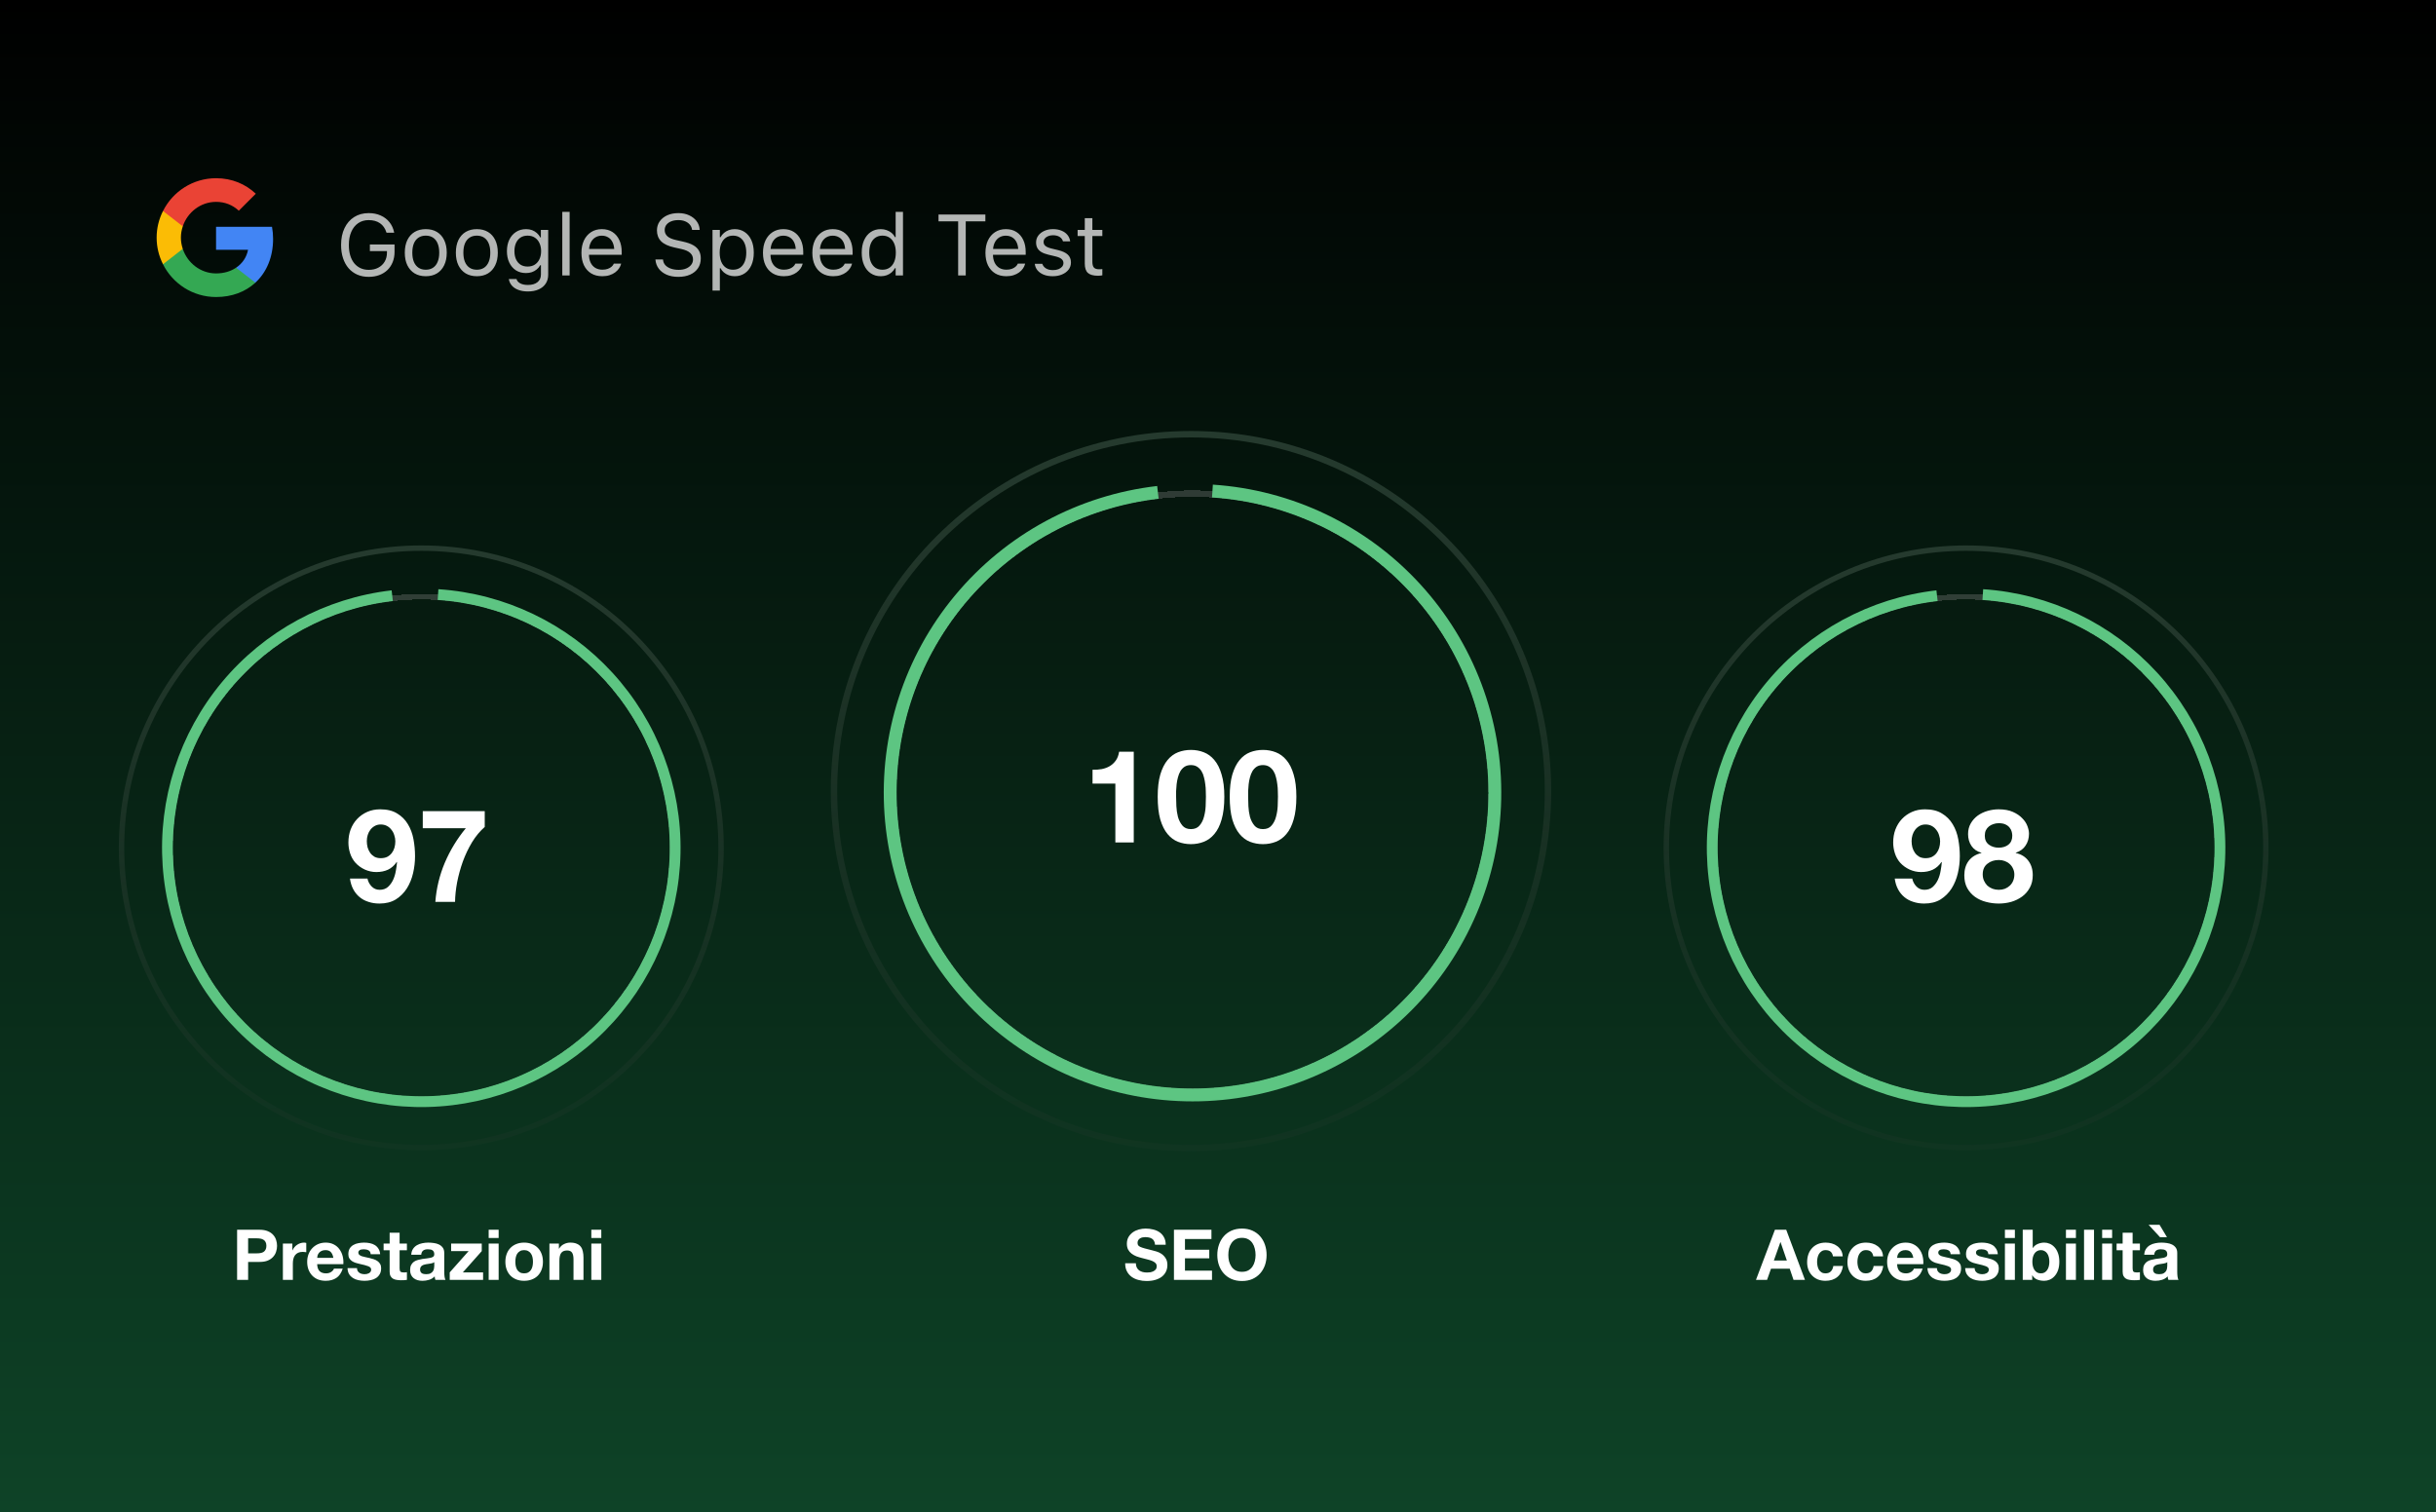 <svg width="451" height="280" viewBox="0 0 451 280" fill="none" xmlns="http://www.w3.org/2000/svg">
<rect width="451" height="280" fill="url(#paint0_linear_1878_6830)"/>
<path opacity="0.7" d="M68.258 51.266C67.477 51.266 66.771 51.128 66.141 50.852C65.516 50.575 64.979 50.18 64.531 49.664C64.088 49.148 63.747 48.529 63.508 47.805C63.268 47.081 63.148 46.268 63.148 45.367V45.352C63.148 44.164 63.359 43.13 63.781 42.25C64.203 41.365 64.797 40.68 65.562 40.195C66.333 39.706 67.232 39.461 68.258 39.461C69.091 39.461 69.833 39.609 70.484 39.906C71.141 40.198 71.68 40.609 72.102 41.141C72.529 41.672 72.815 42.294 72.961 43.008L72.977 43.086H71.555L71.531 43.008C71.302 42.279 70.909 41.721 70.352 41.336C69.794 40.95 69.096 40.758 68.258 40.758C67.513 40.758 66.865 40.948 66.312 41.328C65.766 41.703 65.341 42.234 65.039 42.922C64.737 43.609 64.586 44.419 64.586 45.352V45.367C64.586 46.075 64.669 46.714 64.836 47.281C65.008 47.849 65.253 48.333 65.57 48.734C65.893 49.13 66.281 49.435 66.734 49.648C67.188 49.862 67.698 49.969 68.266 49.969C68.938 49.969 69.526 49.836 70.031 49.57C70.542 49.3 70.938 48.925 71.219 48.445C71.5 47.966 71.641 47.409 71.641 46.773V46.5H68.477V45.266H73.047V46.641C73.047 47.333 72.932 47.964 72.703 48.531C72.479 49.099 72.156 49.589 71.734 50C71.312 50.406 70.807 50.719 70.219 50.938C69.63 51.156 68.977 51.266 68.258 51.266ZM78.828 51.148C78.031 51.148 77.341 50.974 76.758 50.625C76.18 50.271 75.732 49.768 75.414 49.117C75.102 48.466 74.945 47.693 74.945 46.797V46.781C74.945 45.88 75.102 45.104 75.414 44.453C75.732 43.802 76.18 43.302 76.758 42.953C77.341 42.604 78.031 42.43 78.828 42.43C79.63 42.43 80.32 42.604 80.898 42.953C81.477 43.302 81.922 43.802 82.234 44.453C82.552 45.104 82.711 45.88 82.711 46.781V46.797C82.711 47.693 82.552 48.466 82.234 49.117C81.922 49.768 81.477 50.271 80.898 50.625C80.32 50.974 79.63 51.148 78.828 51.148ZM78.828 49.945C79.359 49.945 79.81 49.82 80.18 49.57C80.549 49.32 80.831 48.961 81.023 48.492C81.221 48.023 81.32 47.458 81.32 46.797V46.781C81.32 46.115 81.221 45.547 81.023 45.078C80.831 44.609 80.549 44.253 80.18 44.008C79.81 43.758 79.359 43.633 78.828 43.633C78.297 43.633 77.846 43.758 77.477 44.008C77.107 44.253 76.823 44.609 76.625 45.078C76.432 45.547 76.336 46.115 76.336 46.781V46.797C76.336 47.458 76.432 48.023 76.625 48.492C76.823 48.961 77.107 49.32 77.477 49.57C77.846 49.82 78.297 49.945 78.828 49.945ZM88.281 51.148C87.484 51.148 86.794 50.974 86.211 50.625C85.633 50.271 85.185 49.768 84.867 49.117C84.555 48.466 84.398 47.693 84.398 46.797V46.781C84.398 45.88 84.555 45.104 84.867 44.453C85.185 43.802 85.633 43.302 86.211 42.953C86.794 42.604 87.484 42.43 88.281 42.43C89.083 42.43 89.773 42.604 90.352 42.953C90.93 43.302 91.375 43.802 91.688 44.453C92.005 45.104 92.164 45.88 92.164 46.781V46.797C92.164 47.693 92.005 48.466 91.688 49.117C91.375 49.768 90.93 50.271 90.352 50.625C89.773 50.974 89.083 51.148 88.281 51.148ZM88.281 49.945C88.812 49.945 89.263 49.82 89.633 49.57C90.003 49.32 90.284 48.961 90.477 48.492C90.674 48.023 90.773 47.458 90.773 46.797V46.781C90.773 46.115 90.674 45.547 90.477 45.078C90.284 44.609 90.003 44.253 89.633 44.008C89.263 43.758 88.812 43.633 88.281 43.633C87.75 43.633 87.299 43.758 86.93 44.008C86.56 44.253 86.276 44.609 86.078 45.078C85.885 45.547 85.789 46.115 85.789 46.781V46.797C85.789 47.458 85.885 48.023 86.078 48.492C86.276 48.961 86.56 49.32 86.93 49.57C87.299 49.82 87.75 49.945 88.281 49.945ZM97.742 53.969C97.065 53.969 96.474 53.872 95.969 53.68C95.463 53.492 95.06 53.224 94.758 52.875C94.461 52.531 94.276 52.13 94.203 51.672L94.219 51.664H95.625L95.633 51.672C95.706 51.99 95.924 52.25 96.289 52.453C96.654 52.661 97.138 52.766 97.742 52.766C98.497 52.766 99.086 52.594 99.508 52.25C99.935 51.911 100.148 51.432 100.148 50.812V49.109H100.023C99.846 49.417 99.625 49.68 99.359 49.898C99.094 50.117 98.794 50.284 98.461 50.398C98.128 50.508 97.768 50.562 97.383 50.562C96.659 50.562 96.031 50.391 95.5 50.047C94.974 49.698 94.568 49.219 94.281 48.609C93.995 48 93.852 47.302 93.852 46.516V46.5C93.852 45.714 93.995 45.016 94.281 44.406C94.573 43.792 94.984 43.31 95.516 42.961C96.047 42.607 96.68 42.43 97.414 42.43C97.81 42.43 98.174 42.492 98.508 42.617C98.841 42.742 99.135 42.919 99.391 43.148C99.651 43.378 99.867 43.651 100.039 43.969H100.133V42.578H101.492V50.883C101.492 51.508 101.339 52.052 101.031 52.516C100.729 52.979 100.297 53.336 99.734 53.586C99.172 53.841 98.508 53.969 97.742 53.969ZM97.68 49.359C98.201 49.359 98.646 49.24 99.016 49C99.391 48.755 99.677 48.419 99.875 47.992C100.078 47.565 100.18 47.073 100.18 46.516V46.5C100.18 45.943 100.078 45.448 99.875 45.016C99.677 44.583 99.391 44.245 99.016 44C98.646 43.755 98.201 43.633 97.68 43.633C97.159 43.633 96.716 43.755 96.352 44C95.992 44.245 95.716 44.583 95.523 45.016C95.336 45.448 95.242 45.943 95.242 46.5V46.516C95.242 47.073 95.336 47.565 95.523 47.992C95.716 48.419 95.992 48.755 96.352 49C96.716 49.24 97.159 49.359 97.68 49.359ZM104.102 51V39.234H105.461V51H104.102ZM111.508 51.148C110.706 51.148 110.016 50.971 109.438 50.617C108.865 50.263 108.422 49.763 108.109 49.117C107.802 48.466 107.648 47.7 107.648 46.82V46.812C107.648 45.943 107.802 45.18 108.109 44.523C108.422 43.867 108.862 43.354 109.43 42.984C109.997 42.615 110.661 42.43 111.422 42.43C112.188 42.43 112.844 42.607 113.391 42.961C113.943 43.315 114.365 43.81 114.656 44.445C114.953 45.075 115.102 45.81 115.102 46.648V47.18H108.352V46.094H114.406L113.734 47.086V46.547C113.734 45.885 113.635 45.341 113.438 44.914C113.24 44.487 112.966 44.169 112.617 43.961C112.268 43.747 111.867 43.641 111.414 43.641C110.961 43.641 110.555 43.753 110.195 43.977C109.841 44.195 109.56 44.521 109.352 44.953C109.143 45.385 109.039 45.917 109.039 46.547V47.086C109.039 47.685 109.141 48.198 109.344 48.625C109.547 49.047 109.836 49.372 110.211 49.602C110.586 49.825 111.029 49.938 111.539 49.938C111.919 49.938 112.25 49.885 112.531 49.781C112.812 49.677 113.044 49.544 113.227 49.383C113.409 49.221 113.536 49.057 113.609 48.891L113.641 48.82H115L114.984 48.883C114.911 49.169 114.781 49.448 114.594 49.719C114.411 49.984 114.174 50.227 113.883 50.445C113.591 50.659 113.245 50.831 112.844 50.961C112.448 51.086 112.003 51.148 111.508 51.148ZM125.578 51.266C124.755 51.266 124.036 51.133 123.422 50.867C122.812 50.596 122.328 50.227 121.969 49.758C121.615 49.284 121.409 48.742 121.352 48.133L121.344 48.047H122.75L122.758 48.133C122.794 48.508 122.938 48.833 123.188 49.109C123.443 49.38 123.781 49.591 124.203 49.742C124.63 49.893 125.115 49.969 125.656 49.969C126.167 49.969 126.62 49.888 127.016 49.727C127.417 49.56 127.732 49.331 127.961 49.039C128.19 48.747 128.305 48.411 128.305 48.031V48.023C128.305 47.555 128.133 47.161 127.789 46.844C127.445 46.521 126.885 46.273 126.109 46.102L124.859 45.828C123.729 45.578 122.906 45.193 122.391 44.672C121.88 44.146 121.625 43.474 121.625 42.656V42.648C121.63 42.023 121.799 41.471 122.133 40.992C122.471 40.513 122.938 40.138 123.531 39.867C124.13 39.596 124.818 39.461 125.594 39.461C126.344 39.461 127.008 39.596 127.586 39.867C128.164 40.133 128.622 40.492 128.961 40.945C129.305 41.398 129.495 41.906 129.531 42.469L129.539 42.578H128.133L128.117 42.477C128.065 42.143 127.93 41.849 127.711 41.594C127.492 41.333 127.201 41.128 126.836 40.977C126.471 40.825 126.044 40.753 125.555 40.758C125.086 40.758 124.664 40.831 124.289 40.977C123.914 41.122 123.615 41.333 123.391 41.609C123.172 41.88 123.062 42.214 123.062 42.609V42.617C123.062 43.065 123.229 43.443 123.562 43.75C123.896 44.057 124.445 44.294 125.211 44.461L126.461 44.742C127.247 44.914 127.88 45.138 128.359 45.414C128.839 45.69 129.188 46.029 129.406 46.43C129.63 46.825 129.742 47.294 129.742 47.836V47.844C129.742 48.547 129.57 49.154 129.227 49.664C128.883 50.175 128.398 50.57 127.773 50.852C127.148 51.128 126.417 51.266 125.578 51.266ZM131.914 53.812V42.578H133.273V43.922H133.398C133.57 43.609 133.786 43.344 134.047 43.125C134.307 42.901 134.604 42.729 134.938 42.609C135.271 42.49 135.633 42.43 136.023 42.43C136.737 42.43 137.357 42.612 137.883 42.977C138.414 43.336 138.826 43.841 139.117 44.492C139.409 45.143 139.555 45.906 139.555 46.781V46.797C139.555 47.677 139.409 48.443 139.117 49.094C138.826 49.745 138.414 50.25 137.883 50.609C137.357 50.969 136.737 51.148 136.023 51.148C135.638 51.148 135.273 51.089 134.93 50.969C134.591 50.844 134.289 50.672 134.023 50.453C133.763 50.234 133.555 49.974 133.398 49.672H133.273V53.812H131.914ZM135.711 49.945C136.227 49.945 136.667 49.82 137.031 49.57C137.396 49.315 137.674 48.953 137.867 48.484C138.065 48.01 138.164 47.448 138.164 46.797V46.781C138.164 46.125 138.065 45.562 137.867 45.094C137.674 44.625 137.396 44.266 137.031 44.016C136.667 43.76 136.227 43.633 135.711 43.633C135.201 43.633 134.76 43.76 134.391 44.016C134.021 44.271 133.737 44.633 133.539 45.102C133.341 45.57 133.242 46.13 133.242 46.781V46.797C133.242 47.443 133.341 48.003 133.539 48.477C133.737 48.945 134.021 49.307 134.391 49.562C134.76 49.818 135.201 49.945 135.711 49.945ZM145.117 51.148C144.315 51.148 143.625 50.971 143.047 50.617C142.474 50.263 142.031 49.763 141.719 49.117C141.411 48.466 141.258 47.7 141.258 46.82V46.812C141.258 45.943 141.411 45.18 141.719 44.523C142.031 43.867 142.471 43.354 143.039 42.984C143.607 42.615 144.271 42.43 145.031 42.43C145.797 42.43 146.453 42.607 147 42.961C147.552 43.315 147.974 43.81 148.266 44.445C148.562 45.075 148.711 45.81 148.711 46.648V47.18H141.961V46.094H148.016L147.344 47.086V46.547C147.344 45.885 147.245 45.341 147.047 44.914C146.849 44.487 146.576 44.169 146.227 43.961C145.878 43.747 145.477 43.641 145.023 43.641C144.57 43.641 144.164 43.753 143.805 43.977C143.451 44.195 143.169 44.521 142.961 44.953C142.753 45.385 142.648 45.917 142.648 46.547V47.086C142.648 47.685 142.75 48.198 142.953 48.625C143.156 49.047 143.445 49.372 143.82 49.602C144.195 49.825 144.638 49.938 145.148 49.938C145.529 49.938 145.859 49.885 146.141 49.781C146.422 49.677 146.654 49.544 146.836 49.383C147.018 49.221 147.146 49.057 147.219 48.891L147.25 48.82H148.609L148.594 48.883C148.521 49.169 148.391 49.448 148.203 49.719C148.021 49.984 147.784 50.227 147.492 50.445C147.201 50.659 146.854 50.831 146.453 50.961C146.057 51.086 145.612 51.148 145.117 51.148ZM154.258 51.148C153.456 51.148 152.766 50.971 152.188 50.617C151.615 50.263 151.172 49.763 150.859 49.117C150.552 48.466 150.398 47.7 150.398 46.82V46.812C150.398 45.943 150.552 45.18 150.859 44.523C151.172 43.867 151.612 43.354 152.18 42.984C152.747 42.615 153.411 42.43 154.172 42.43C154.938 42.43 155.594 42.607 156.141 42.961C156.693 43.315 157.115 43.81 157.406 44.445C157.703 45.075 157.852 45.81 157.852 46.648V47.18H151.102V46.094H157.156L156.484 47.086V46.547C156.484 45.885 156.385 45.341 156.188 44.914C155.99 44.487 155.716 44.169 155.367 43.961C155.018 43.747 154.617 43.641 154.164 43.641C153.711 43.641 153.305 43.753 152.945 43.977C152.591 44.195 152.31 44.521 152.102 44.953C151.893 45.385 151.789 45.917 151.789 46.547V47.086C151.789 47.685 151.891 48.198 152.094 48.625C152.297 49.047 152.586 49.372 152.961 49.602C153.336 49.825 153.779 49.938 154.289 49.938C154.669 49.938 155 49.885 155.281 49.781C155.562 49.677 155.794 49.544 155.977 49.383C156.159 49.221 156.286 49.057 156.359 48.891L156.391 48.82H157.75L157.734 48.883C157.661 49.169 157.531 49.448 157.344 49.719C157.161 49.984 156.924 50.227 156.633 50.445C156.341 50.659 155.995 50.831 155.594 50.961C155.198 51.086 154.753 51.148 154.258 51.148ZM163.07 51.148C162.362 51.148 161.742 50.969 161.211 50.609C160.68 50.25 160.268 49.745 159.977 49.094C159.685 48.438 159.539 47.672 159.539 46.797V46.781C159.539 45.901 159.685 45.135 159.977 44.484C160.268 43.833 160.677 43.328 161.203 42.969C161.734 42.609 162.357 42.43 163.07 42.43C163.456 42.43 163.818 42.492 164.156 42.617C164.5 42.737 164.805 42.906 165.07 43.125C165.336 43.344 165.544 43.604 165.695 43.906H165.82V39.234H167.18V51H165.82V49.656H165.695C165.523 49.969 165.307 50.237 165.047 50.461C164.786 50.68 164.49 50.849 164.156 50.969C163.823 51.089 163.461 51.148 163.07 51.148ZM163.383 49.945C163.893 49.945 164.333 49.818 164.703 49.562C165.073 49.307 165.357 48.945 165.555 48.477C165.753 48.003 165.852 47.443 165.852 46.797V46.781C165.852 46.13 165.753 45.57 165.555 45.102C165.357 44.633 165.073 44.271 164.703 44.016C164.333 43.76 163.893 43.633 163.383 43.633C162.872 43.633 162.432 43.76 162.062 44.016C161.698 44.266 161.417 44.625 161.219 45.094C161.026 45.562 160.93 46.125 160.93 46.781V46.797C160.93 47.448 161.026 48.01 161.219 48.484C161.417 48.953 161.698 49.315 162.062 49.57C162.432 49.82 162.872 49.945 163.383 49.945ZM177.391 51V40.992H173.758V39.727H182.43V40.992H178.797V51H177.391ZM186.305 51.148C185.503 51.148 184.812 50.971 184.234 50.617C183.661 50.263 183.219 49.763 182.906 49.117C182.599 48.466 182.445 47.7 182.445 46.82V46.812C182.445 45.943 182.599 45.18 182.906 44.523C183.219 43.867 183.659 43.354 184.227 42.984C184.794 42.615 185.458 42.43 186.219 42.43C186.984 42.43 187.641 42.607 188.188 42.961C188.74 43.315 189.161 43.81 189.453 44.445C189.75 45.075 189.898 45.81 189.898 46.648V47.18H183.148V46.094H189.203L188.531 47.086V46.547C188.531 45.885 188.432 45.341 188.234 44.914C188.036 44.487 187.763 44.169 187.414 43.961C187.065 43.747 186.664 43.641 186.211 43.641C185.758 43.641 185.352 43.753 184.992 43.977C184.638 44.195 184.357 44.521 184.148 44.953C183.94 45.385 183.836 45.917 183.836 46.547V47.086C183.836 47.685 183.938 48.198 184.141 48.625C184.344 49.047 184.633 49.372 185.008 49.602C185.383 49.825 185.826 49.938 186.336 49.938C186.716 49.938 187.047 49.885 187.328 49.781C187.609 49.677 187.841 49.544 188.023 49.383C188.206 49.221 188.333 49.057 188.406 48.891L188.438 48.82H189.797L189.781 48.883C189.708 49.169 189.578 49.448 189.391 49.719C189.208 49.984 188.971 50.227 188.68 50.445C188.388 50.659 188.042 50.831 187.641 50.961C187.245 51.086 186.799 51.148 186.305 51.148ZM194.898 51.148C194.273 51.148 193.721 51.055 193.242 50.867C192.763 50.675 192.378 50.406 192.086 50.062C191.799 49.719 191.63 49.315 191.578 48.852H192.969C193.083 49.2 193.307 49.482 193.641 49.695C193.974 49.909 194.409 50.016 194.945 50.016C195.326 50.016 195.659 49.961 195.945 49.852C196.237 49.737 196.466 49.583 196.633 49.391C196.799 49.193 196.883 48.966 196.883 48.711V48.695C196.883 48.409 196.768 48.167 196.539 47.969C196.31 47.766 195.935 47.602 195.414 47.477L194.109 47.164C193.583 47.039 193.151 46.878 192.812 46.68C192.474 46.477 192.224 46.229 192.062 45.938C191.901 45.641 191.82 45.292 191.82 44.891V44.883C191.82 44.414 191.956 43.995 192.227 43.625C192.503 43.255 192.878 42.964 193.352 42.75C193.826 42.536 194.359 42.43 194.953 42.43C195.542 42.43 196.062 42.523 196.516 42.711C196.974 42.893 197.341 43.154 197.617 43.492C197.898 43.831 198.07 44.229 198.133 44.688H196.797C196.708 44.354 196.505 44.083 196.188 43.875C195.87 43.667 195.456 43.562 194.945 43.562C194.612 43.562 194.315 43.617 194.055 43.727C193.794 43.831 193.589 43.977 193.438 44.164C193.286 44.352 193.211 44.57 193.211 44.82V44.836C193.211 45.023 193.26 45.19 193.359 45.336C193.458 45.482 193.612 45.609 193.82 45.719C194.029 45.828 194.297 45.925 194.625 46.008L195.922 46.32C196.714 46.513 197.302 46.789 197.688 47.148C198.078 47.508 198.273 47.99 198.273 48.594V48.609C198.273 49.109 198.125 49.552 197.828 49.938C197.531 50.318 197.128 50.615 196.617 50.828C196.112 51.042 195.539 51.148 194.898 51.148ZM203.297 51.062C202.432 51.062 201.805 50.888 201.414 50.539C201.029 50.19 200.836 49.615 200.836 48.812V43.703H199.508V42.578H200.836V40.398H202.242V42.578H204.086V43.703H202.242V48.469C202.242 48.964 202.336 49.32 202.523 49.539C202.711 49.753 203.023 49.859 203.461 49.859C203.581 49.859 203.682 49.857 203.766 49.852C203.854 49.846 203.961 49.839 204.086 49.828V50.984C203.956 51.005 203.826 51.023 203.695 51.039C203.565 51.055 203.432 51.062 203.297 51.062Z" fill="white"/>
<path d="M45.938 232.086H47.524C47.758 232.086 47.983 232.069 48.2 232.034C48.417 231.999 48.607 231.934 48.772 231.839C48.937 231.735 49.067 231.592 49.162 231.41C49.266 231.228 49.318 230.99 49.318 230.695C49.318 230.4 49.266 230.162 49.162 229.98C49.067 229.798 48.937 229.659 48.772 229.564C48.607 229.46 48.417 229.391 48.2 229.356C47.983 229.321 47.758 229.304 47.524 229.304H45.938V232.086ZM43.897 227.718H48.083C48.664 227.718 49.158 227.805 49.565 227.978C49.972 228.143 50.302 228.364 50.553 228.641C50.813 228.918 50.999 229.235 51.112 229.59C51.233 229.945 51.294 230.314 51.294 230.695C51.294 231.068 51.233 231.436 51.112 231.8C50.999 232.155 50.813 232.472 50.553 232.749C50.302 233.026 49.972 233.252 49.565 233.425C49.158 233.59 48.664 233.672 48.083 233.672H45.938V237H43.897V227.718ZM52.373 230.279H54.128V231.527H54.154C54.241 231.319 54.358 231.128 54.505 230.955C54.652 230.773 54.821 230.621 55.012 230.5C55.203 230.37 55.406 230.27 55.623 230.201C55.84 230.132 56.065 230.097 56.299 230.097C56.42 230.097 56.555 230.119 56.702 230.162V231.878C56.615 231.861 56.511 231.848 56.39 231.839C56.269 231.822 56.152 231.813 56.039 231.813C55.701 231.813 55.415 231.869 55.181 231.982C54.947 232.095 54.756 232.251 54.609 232.45C54.47 232.641 54.371 232.866 54.31 233.126C54.249 233.386 54.219 233.668 54.219 233.971V237H52.373V230.279ZM61.721 232.918C61.635 232.45 61.478 232.095 61.253 231.852C61.036 231.609 60.703 231.488 60.252 231.488C59.958 231.488 59.711 231.54 59.511 231.644C59.321 231.739 59.164 231.861 59.043 232.008C58.931 232.155 58.848 232.311 58.796 232.476C58.753 232.641 58.727 232.788 58.718 232.918H61.721ZM58.718 234.088C58.744 234.686 58.896 235.119 59.173 235.388C59.45 235.657 59.849 235.791 60.369 235.791C60.742 235.791 61.062 235.7 61.331 235.518C61.6 235.327 61.764 235.128 61.825 234.92H63.45C63.19 235.726 62.791 236.302 62.254 236.649C61.717 236.996 61.067 237.169 60.304 237.169C59.776 237.169 59.299 237.087 58.874 236.922C58.45 236.749 58.09 236.506 57.795 236.194C57.501 235.882 57.271 235.509 57.106 235.076C56.95 234.643 56.872 234.166 56.872 233.646C56.872 233.143 56.955 232.675 57.119 232.242C57.284 231.809 57.518 231.436 57.821 231.124C58.124 230.803 58.484 230.552 58.9 230.37C59.325 230.188 59.793 230.097 60.304 230.097C60.876 230.097 61.374 230.21 61.799 230.435C62.224 230.652 62.571 230.946 62.839 231.319C63.117 231.692 63.316 232.116 63.437 232.593C63.559 233.07 63.602 233.568 63.567 234.088H58.718ZM66.092 234.816C66.092 235.015 66.131 235.189 66.209 235.336C66.296 235.475 66.404 235.592 66.534 235.687C66.664 235.774 66.811 235.839 66.976 235.882C67.149 235.925 67.327 235.947 67.509 235.947C67.639 235.947 67.773 235.934 67.912 235.908C68.059 235.873 68.189 235.826 68.302 235.765C68.423 235.696 68.523 235.609 68.601 235.505C68.679 235.392 68.718 235.254 68.718 235.089C68.718 234.812 68.532 234.604 68.159 234.465C67.795 234.326 67.284 234.188 66.625 234.049C66.356 233.988 66.092 233.919 65.832 233.841C65.581 233.754 65.355 233.646 65.156 233.516C64.957 233.377 64.796 233.208 64.675 233.009C64.554 232.801 64.493 232.55 64.493 232.255C64.493 231.822 64.575 231.466 64.74 231.189C64.913 230.912 65.139 230.695 65.416 230.539C65.693 230.374 66.005 230.262 66.352 230.201C66.699 230.132 67.054 230.097 67.418 230.097C67.782 230.097 68.133 230.132 68.471 230.201C68.818 230.27 69.125 230.387 69.394 230.552C69.663 230.717 69.884 230.938 70.057 231.215C70.239 231.484 70.347 231.826 70.382 232.242H68.627C68.601 231.887 68.467 231.648 68.224 231.527C67.981 231.397 67.695 231.332 67.366 231.332C67.262 231.332 67.149 231.341 67.028 231.358C66.907 231.367 66.794 231.393 66.69 231.436C66.595 231.479 66.512 231.544 66.443 231.631C66.374 231.709 66.339 231.817 66.339 231.956C66.339 232.121 66.4 232.255 66.521 232.359C66.642 232.463 66.798 232.55 66.989 232.619C67.188 232.68 67.414 232.736 67.665 232.788C67.916 232.84 68.172 232.896 68.432 232.957C68.701 233.018 68.961 233.091 69.212 233.178C69.472 233.265 69.702 233.382 69.901 233.529C70.1 233.668 70.261 233.845 70.382 234.062C70.503 234.27 70.564 234.53 70.564 234.842C70.564 235.284 70.473 235.657 70.291 235.96C70.118 236.255 69.888 236.493 69.602 236.675C69.316 236.857 68.987 236.983 68.614 237.052C68.25 237.13 67.877 237.169 67.496 237.169C67.106 237.169 66.725 237.13 66.352 237.052C65.979 236.974 65.646 236.844 65.351 236.662C65.065 236.48 64.827 236.242 64.636 235.947C64.454 235.644 64.354 235.267 64.337 234.816H66.092ZM73.984 230.279H75.336V231.514H73.984V234.842C73.984 235.154 74.036 235.362 74.14 235.466C74.244 235.57 74.452 235.622 74.764 235.622C74.868 235.622 74.968 235.618 75.063 235.609C75.159 235.6 75.25 235.587 75.336 235.57V237C75.18 237.026 75.007 237.043 74.816 237.052C74.626 237.061 74.439 237.065 74.257 237.065C73.971 237.065 73.698 237.043 73.438 237C73.187 236.965 72.962 236.892 72.762 236.779C72.572 236.666 72.42 236.506 72.307 236.298C72.195 236.09 72.138 235.817 72.138 235.479V231.514H71.02V230.279H72.138V228.264H73.984V230.279ZM76.137 232.346C76.163 231.913 76.271 231.553 76.462 231.267C76.652 230.981 76.895 230.751 77.19 230.578C77.484 230.405 77.814 230.283 78.178 230.214C78.55 230.136 78.923 230.097 79.296 230.097C79.634 230.097 79.976 230.123 80.323 230.175C80.669 230.218 80.986 230.309 81.272 230.448C81.558 230.587 81.792 230.782 81.974 231.033C82.156 231.276 82.247 231.601 82.247 232.008V235.505C82.247 235.808 82.264 236.099 82.299 236.376C82.333 236.653 82.394 236.861 82.481 237H80.609C80.574 236.896 80.544 236.792 80.518 236.688C80.5 236.575 80.487 236.463 80.479 236.35C80.184 236.653 79.837 236.866 79.439 236.987C79.04 237.108 78.633 237.169 78.217 237.169C77.896 237.169 77.597 237.13 77.32 237.052C77.042 236.974 76.8 236.853 76.592 236.688C76.384 236.523 76.219 236.315 76.098 236.064C75.985 235.813 75.929 235.514 75.929 235.167C75.929 234.786 75.994 234.474 76.124 234.231C76.262 233.98 76.436 233.78 76.644 233.633C76.86 233.486 77.103 233.377 77.372 233.308C77.649 233.23 77.926 233.169 78.204 233.126C78.481 233.083 78.754 233.048 79.023 233.022C79.291 232.996 79.53 232.957 79.738 232.905C79.946 232.853 80.11 232.779 80.232 232.684C80.353 232.58 80.409 232.433 80.401 232.242C80.401 232.043 80.366 231.887 80.297 231.774C80.236 231.653 80.149 231.562 80.037 231.501C79.933 231.432 79.807 231.388 79.66 231.371C79.521 231.345 79.369 231.332 79.205 231.332C78.841 231.332 78.555 231.41 78.347 231.566C78.139 231.722 78.017 231.982 77.983 232.346H76.137ZM80.401 233.711C80.323 233.78 80.223 233.837 80.102 233.88C79.989 233.915 79.863 233.945 79.725 233.971C79.595 233.997 79.456 234.019 79.309 234.036C79.161 234.053 79.014 234.075 78.867 234.101C78.728 234.127 78.589 234.162 78.451 234.205C78.321 234.248 78.204 234.309 78.1 234.387C78.004 234.456 77.926 234.547 77.866 234.66C77.805 234.773 77.775 234.916 77.775 235.089C77.775 235.254 77.805 235.392 77.866 235.505C77.926 235.618 78.009 235.709 78.113 235.778C78.217 235.839 78.338 235.882 78.477 235.908C78.615 235.934 78.758 235.947 78.906 235.947C79.27 235.947 79.551 235.886 79.751 235.765C79.95 235.644 80.097 235.501 80.193 235.336C80.288 235.163 80.344 234.989 80.362 234.816C80.388 234.643 80.401 234.504 80.401 234.4V233.711ZM83.263 235.609L86.76 231.67H83.523V230.279H89.192V231.67L85.695 235.609H89.439V237H83.263V235.609ZM92.319 229.239H90.473V227.718H92.319V229.239ZM90.473 230.279H92.319V237H90.473V230.279ZM95.41 233.646C95.41 233.915 95.436 234.179 95.488 234.439C95.54 234.69 95.627 234.92 95.748 235.128C95.878 235.327 96.047 235.488 96.255 235.609C96.463 235.73 96.723 235.791 97.035 235.791C97.347 235.791 97.607 235.73 97.815 235.609C98.032 235.488 98.201 235.327 98.322 235.128C98.452 234.92 98.543 234.69 98.595 234.439C98.647 234.179 98.673 233.915 98.673 233.646C98.673 233.377 98.647 233.113 98.595 232.853C98.543 232.593 98.452 232.363 98.322 232.164C98.201 231.965 98.032 231.804 97.815 231.683C97.607 231.553 97.347 231.488 97.035 231.488C96.723 231.488 96.463 231.553 96.255 231.683C96.047 231.804 95.878 231.965 95.748 232.164C95.627 232.363 95.54 232.593 95.488 232.853C95.436 233.113 95.41 233.377 95.41 233.646ZM93.564 233.646C93.564 233.109 93.647 232.623 93.811 232.19C93.976 231.748 94.21 231.375 94.513 231.072C94.817 230.76 95.181 230.522 95.605 230.357C96.03 230.184 96.507 230.097 97.035 230.097C97.564 230.097 98.041 230.184 98.465 230.357C98.899 230.522 99.267 230.76 99.57 231.072C99.874 231.375 100.108 231.748 100.272 232.19C100.437 232.623 100.519 233.109 100.519 233.646C100.519 234.183 100.437 234.669 100.272 235.102C100.108 235.535 99.874 235.908 99.57 236.22C99.267 236.523 98.899 236.757 98.465 236.922C98.041 237.087 97.564 237.169 97.035 237.169C96.507 237.169 96.03 237.087 95.605 236.922C95.181 236.757 94.817 236.523 94.513 236.22C94.21 235.908 93.976 235.535 93.811 235.102C93.647 234.669 93.564 234.183 93.564 233.646ZM101.72 230.279H103.475V231.215H103.514C103.748 230.825 104.051 230.543 104.424 230.37C104.796 230.188 105.178 230.097 105.568 230.097C106.062 230.097 106.465 230.166 106.777 230.305C107.097 230.435 107.349 230.621 107.531 230.864C107.713 231.098 107.838 231.388 107.908 231.735C107.986 232.073 108.025 232.45 108.025 232.866V237H106.179V233.204C106.179 232.649 106.092 232.238 105.919 231.969C105.745 231.692 105.438 231.553 104.996 231.553C104.493 231.553 104.129 231.705 103.904 232.008C103.678 232.303 103.566 232.792 103.566 233.477V237H101.72V230.279ZM111.324 229.239H109.478V227.718H111.324V229.239ZM109.478 230.279H111.324V237H109.478V230.279Z" fill="white"/>
<path d="M70.48 158.912C70.944 158.912 71.344 158.832 71.68 158.672C72.016 158.496 72.296 158.264 72.52 157.976C72.744 157.688 72.912 157.36 73.024 156.992C73.136 156.608 73.192 156.208 73.192 155.792C73.192 155.408 73.128 155.032 73 154.664C72.888 154.28 72.712 153.944 72.472 153.656C72.248 153.352 71.968 153.112 71.632 152.936C71.296 152.76 70.912 152.672 70.48 152.672C70.08 152.672 69.72 152.76 69.4 152.936C69.08 153.112 68.808 153.344 68.584 153.632C68.36 153.92 68.192 154.248 68.08 154.616C67.968 154.984 67.912 155.36 67.912 155.744C67.912 156.144 67.96 156.536 68.056 156.92C68.168 157.288 68.328 157.624 68.536 157.928C68.744 158.216 69.008 158.456 69.328 158.648C69.664 158.824 70.048 158.912 70.48 158.912ZM68.032 162.68C68.144 163.24 68.4 163.728 68.8 164.144C69.2 164.56 69.696 164.768 70.288 164.768C70.912 164.768 71.424 164.592 71.824 164.24C72.224 163.872 72.544 163.432 72.784 162.92C73.024 162.392 73.192 161.832 73.288 161.24C73.4 160.648 73.472 160.12 73.504 159.656L73.456 159.608C72.992 160.28 72.448 160.76 71.824 161.048C71.2 161.336 70.48 161.48 69.664 161.48C68.944 161.48 68.24 161.328 67.552 161.024C66.864 160.704 66.28 160.28 65.8 159.752C65.352 159.24 65.024 158.656 64.816 158C64.608 157.344 64.504 156.68 64.504 156.008C64.504 155.144 64.64 154.344 64.912 153.608C65.2 152.856 65.6 152.208 66.112 151.664C66.64 151.104 67.264 150.664 67.984 150.344C68.704 150.024 69.504 149.864 70.384 149.864C71.664 149.864 72.712 150.12 73.528 150.632C74.36 151.128 75.024 151.792 75.52 152.624C76.016 153.44 76.36 154.368 76.552 155.408C76.744 156.448 76.84 157.496 76.84 158.552C76.84 159.592 76.72 160.632 76.48 161.672C76.24 162.712 75.856 163.656 75.328 164.504C74.8 165.336 74.12 166.016 73.288 166.544C72.456 167.056 71.44 167.312 70.24 167.312C69.52 167.312 68.848 167.208 68.224 167C67.6 166.808 67.048 166.512 66.568 166.112C66.088 165.712 65.696 165.224 65.392 164.648C65.088 164.072 64.888 163.416 64.792 162.68H68.032ZM89.744 153.128C88.864 153.896 88.08 154.84 87.392 155.96C86.72 157.08 86.152 158.272 85.688 159.536C85.24 160.8 84.888 162.08 84.632 163.376C84.392 164.672 84.264 165.88 84.248 167H80.6C80.792 164.488 81.376 162.072 82.352 159.752C83.344 157.432 84.64 155.304 86.24 153.368H78.272V150.2H89.744V153.128Z" fill="white"/>
<g opacity="0.4" filter="url(#filter0_d_1878_6830)">
<circle cx="78" cy="157" r="46.5" stroke="#6F7471" shape-rendering="crispEdges"/>
</g>
<circle cx="78" cy="157" r="55.5" stroke="url(#paint1_linear_1878_6830)"/>
<path d="M72.62 110.309C60.602 111.694 49.581 117.659 41.849 126.964C34.118 136.27 30.273 148.198 31.114 160.266C31.954 172.335 37.416 183.614 46.363 191.758C55.309 199.901 67.052 204.281 79.146 203.986C91.24 203.691 102.755 198.744 111.294 190.174C119.833 181.604 124.738 170.072 124.99 157.977C125.241 145.881 120.819 134.155 112.643 125.238C104.468 116.321 93.169 110.899 81.097 110.102" stroke="#5DC582" stroke-width="2"/>
<path d="M210.293 233.919C210.293 234.231 210.349 234.495 210.462 234.712C210.575 234.929 210.722 235.106 210.904 235.245C211.095 235.375 211.316 235.475 211.567 235.544C211.818 235.605 212.078 235.635 212.347 235.635C212.529 235.635 212.724 235.622 212.932 235.596C213.14 235.561 213.335 235.501 213.517 235.414C213.699 235.327 213.851 235.21 213.972 235.063C214.093 234.907 214.154 234.712 214.154 234.478C214.154 234.227 214.072 234.023 213.907 233.867C213.751 233.711 213.543 233.581 213.283 233.477C213.023 233.373 212.728 233.282 212.399 233.204C212.07 233.126 211.736 233.039 211.398 232.944C211.051 232.857 210.713 232.753 210.384 232.632C210.055 232.502 209.76 232.337 209.5 232.138C209.24 231.939 209.028 231.692 208.863 231.397C208.707 231.094 208.629 230.73 208.629 230.305C208.629 229.828 208.729 229.417 208.928 229.07C209.136 228.715 209.405 228.42 209.734 228.186C210.063 227.952 210.436 227.779 210.852 227.666C211.268 227.553 211.684 227.497 212.1 227.497C212.585 227.497 213.049 227.553 213.491 227.666C213.942 227.77 214.34 227.943 214.687 228.186C215.034 228.429 215.307 228.741 215.506 229.122C215.714 229.495 215.818 229.95 215.818 230.487H213.842C213.825 230.21 213.764 229.98 213.66 229.798C213.565 229.616 213.435 229.473 213.27 229.369C213.105 229.265 212.915 229.191 212.698 229.148C212.49 229.105 212.26 229.083 212.009 229.083C211.844 229.083 211.68 229.1 211.515 229.135C211.35 229.17 211.199 229.23 211.06 229.317C210.93 229.404 210.822 229.512 210.735 229.642C210.648 229.772 210.605 229.937 210.605 230.136C210.605 230.318 210.64 230.465 210.709 230.578C210.778 230.691 210.913 230.795 211.112 230.89C211.32 230.985 211.602 231.081 211.957 231.176C212.321 231.271 212.793 231.393 213.374 231.54C213.547 231.575 213.786 231.64 214.089 231.735C214.401 231.822 214.709 231.965 215.012 232.164C215.315 232.363 215.575 232.632 215.792 232.97C216.017 233.299 216.13 233.724 216.13 234.244C216.13 234.669 216.048 235.063 215.883 235.427C215.718 235.791 215.471 236.107 215.142 236.376C214.821 236.636 214.418 236.84 213.933 236.987C213.456 237.134 212.902 237.208 212.269 237.208C211.758 237.208 211.259 237.143 210.774 237.013C210.297 236.892 209.873 236.697 209.5 236.428C209.136 236.159 208.846 235.817 208.629 235.401C208.412 234.985 208.308 234.491 208.317 233.919H210.293ZM217.344 227.718H224.286V229.434H219.385V231.423H223.883V233.009H219.385V235.284H224.39V237H217.344V227.718ZM227.412 232.398C227.412 232.788 227.455 233.169 227.542 233.542C227.637 233.906 227.785 234.235 227.984 234.53C228.183 234.825 228.443 235.063 228.764 235.245C229.085 235.418 229.475 235.505 229.934 235.505C230.393 235.505 230.783 235.418 231.104 235.245C231.425 235.063 231.685 234.825 231.884 234.53C232.083 234.235 232.226 233.906 232.313 233.542C232.408 233.169 232.456 232.788 232.456 232.398C232.456 231.991 232.408 231.596 232.313 231.215C232.226 230.834 232.083 230.496 231.884 230.201C231.685 229.898 231.425 229.659 231.104 229.486C230.783 229.304 230.393 229.213 229.934 229.213C229.475 229.213 229.085 229.304 228.764 229.486C228.443 229.659 228.183 229.898 227.984 230.201C227.785 230.496 227.637 230.834 227.542 231.215C227.455 231.596 227.412 231.991 227.412 232.398ZM225.371 232.398C225.371 231.705 225.475 231.063 225.683 230.474C225.891 229.876 226.19 229.356 226.58 228.914C226.97 228.472 227.447 228.125 228.01 227.874C228.582 227.623 229.223 227.497 229.934 227.497C230.653 227.497 231.295 227.623 231.858 227.874C232.421 228.125 232.898 228.472 233.288 228.914C233.678 229.356 233.977 229.876 234.185 230.474C234.393 231.063 234.497 231.705 234.497 232.398C234.497 233.074 234.393 233.707 234.185 234.296C233.977 234.877 233.678 235.384 233.288 235.817C232.898 236.25 232.421 236.593 231.858 236.844C231.295 237.087 230.653 237.208 229.934 237.208C229.223 237.208 228.582 237.087 228.01 236.844C227.447 236.593 226.97 236.25 226.58 235.817C226.19 235.384 225.891 234.877 225.683 234.296C225.475 233.707 225.371 233.074 225.371 232.398Z" fill="white"/>
<path d="M209.904 156H206.496V145.104H202.272V142.536C202.864 142.552 203.432 142.512 203.976 142.416C204.536 142.304 205.032 142.12 205.464 141.864C205.912 141.592 206.288 141.24 206.592 140.808C206.896 140.376 207.096 139.84 207.192 139.2H209.904V156ZM217.744 147.528C217.744 148.008 217.76 148.592 217.792 149.28C217.824 149.952 217.92 150.608 218.08 151.248C218.256 151.872 218.528 152.408 218.896 152.856C219.264 153.304 219.792 153.528 220.48 153.528C221.184 153.528 221.72 153.304 222.088 152.856C222.472 152.408 222.744 151.872 222.904 151.248C223.08 150.608 223.184 149.952 223.216 149.28C223.248 148.592 223.264 148.008 223.264 147.528C223.264 147.24 223.256 146.896 223.24 146.496C223.24 146.08 223.208 145.656 223.144 145.224C223.096 144.792 223.016 144.368 222.904 143.952C222.808 143.52 222.656 143.136 222.448 142.8C222.24 142.464 221.976 142.192 221.656 141.984C221.336 141.776 220.944 141.672 220.48 141.672C220.016 141.672 219.624 141.776 219.304 141.984C219 142.192 218.744 142.464 218.536 142.8C218.344 143.136 218.192 143.52 218.08 143.952C217.968 144.368 217.888 144.792 217.84 145.224C217.792 145.656 217.76 146.08 217.744 146.496C217.744 146.896 217.744 147.24 217.744 147.528ZM214.336 147.528C214.336 145.896 214.496 144.528 214.816 143.424C215.152 142.304 215.6 141.408 216.16 140.736C216.72 140.064 217.368 139.584 218.104 139.296C218.856 139.008 219.648 138.864 220.48 138.864C221.328 138.864 222.12 139.008 222.856 139.296C223.608 139.584 224.264 140.064 224.824 140.736C225.4 141.408 225.848 142.304 226.168 143.424C226.504 144.528 226.672 145.896 226.672 147.528C226.672 149.208 226.504 150.616 226.168 151.752C225.848 152.872 225.4 153.768 224.824 154.44C224.264 155.112 223.608 155.592 222.856 155.88C222.12 156.168 221.328 156.312 220.48 156.312C219.648 156.312 218.856 156.168 218.104 155.88C217.368 155.592 216.72 155.112 216.16 154.44C215.6 153.768 215.152 152.872 214.816 151.752C214.496 150.616 214.336 149.208 214.336 147.528ZM231.08 147.528C231.08 148.008 231.096 148.592 231.128 149.28C231.16 149.952 231.256 150.608 231.416 151.248C231.592 151.872 231.864 152.408 232.232 152.856C232.6 153.304 233.128 153.528 233.816 153.528C234.52 153.528 235.056 153.304 235.424 152.856C235.808 152.408 236.08 151.872 236.24 151.248C236.416 150.608 236.52 149.952 236.552 149.28C236.584 148.592 236.6 148.008 236.6 147.528C236.6 147.24 236.592 146.896 236.576 146.496C236.576 146.08 236.544 145.656 236.48 145.224C236.432 144.792 236.352 144.368 236.24 143.952C236.144 143.52 235.992 143.136 235.784 142.8C235.576 142.464 235.312 142.192 234.992 141.984C234.672 141.776 234.28 141.672 233.816 141.672C233.352 141.672 232.96 141.776 232.64 141.984C232.336 142.192 232.08 142.464 231.872 142.8C231.68 143.136 231.528 143.52 231.416 143.952C231.304 144.368 231.224 144.792 231.176 145.224C231.128 145.656 231.096 146.08 231.08 146.496C231.08 146.896 231.08 147.24 231.08 147.528ZM227.672 147.528C227.672 145.896 227.832 144.528 228.152 143.424C228.488 142.304 228.936 141.408 229.496 140.736C230.056 140.064 230.704 139.584 231.44 139.296C232.192 139.008 232.984 138.864 233.816 138.864C234.664 138.864 235.456 139.008 236.192 139.296C236.944 139.584 237.6 140.064 238.16 140.736C238.736 141.408 239.184 142.304 239.504 143.424C239.84 144.528 240.008 145.896 240.008 147.528C240.008 149.208 239.84 150.616 239.504 151.752C239.184 152.872 238.736 153.768 238.16 154.44C237.6 155.112 236.944 155.592 236.192 155.88C235.456 156.168 234.664 156.312 233.816 156.312C232.984 156.312 232.192 156.168 231.44 155.88C230.704 155.592 230.056 155.112 229.496 154.44C228.936 153.768 228.488 152.872 228.152 151.752C227.832 150.616 227.672 149.208 227.672 147.528Z" fill="white"/>
<g opacity="0.4" filter="url(#filter1_d_1878_6830)">
<circle cx="220.782" cy="146.782" r="55.377" stroke="#6F7471" stroke-width="1.191" shape-rendering="crispEdges"/>
</g>
<circle cx="220.5" cy="146.5" r="66.096" stroke="url(#paint2_linear_1878_6830)" stroke-width="1.191"/>
<path d="M214.375 91.177C200.062 92.826 186.937 99.931 177.73 111.012C168.523 122.094 163.943 136.299 164.944 150.671C165.946 165.044 172.45 178.477 183.105 188.175C193.76 197.873 207.743 203.089 222.146 202.738C236.55 202.387 250.263 196.495 260.432 186.289C270.601 176.083 276.443 162.349 276.742 147.945C277.042 133.541 271.775 119.576 262.039 108.956C252.303 98.337 238.846 91.88 224.47 90.931" stroke="#5DC582" stroke-width="2.382"/>
<path d="M328.413 233.412H330.818L329.648 230.006H329.622L328.413 233.412ZM328.608 227.718H330.701L334.172 237H332.053L331.351 234.933H327.88L327.152 237H325.098L328.608 227.718ZM339.354 232.645C339.232 231.874 338.777 231.488 337.989 231.488C337.694 231.488 337.447 231.557 337.248 231.696C337.048 231.826 336.884 231.999 336.754 232.216C336.632 232.424 336.546 232.658 336.494 232.918C336.442 233.169 336.416 233.421 336.416 233.672C336.416 233.915 336.442 234.162 336.494 234.413C336.546 234.664 336.628 234.894 336.741 235.102C336.862 235.301 337.022 235.466 337.222 235.596C337.421 235.726 337.664 235.791 337.95 235.791C338.392 235.791 338.73 235.67 338.964 235.427C339.206 235.176 339.358 234.842 339.419 234.426H341.2C341.078 235.319 340.732 235.999 340.16 236.467C339.588 236.935 338.855 237.169 337.963 237.169C337.46 237.169 336.996 237.087 336.572 236.922C336.156 236.749 335.8 236.51 335.506 236.207C335.211 235.904 334.981 235.544 334.817 235.128C334.652 234.703 334.57 234.24 334.57 233.737C334.57 233.217 334.643 232.736 334.791 232.294C334.947 231.843 335.172 231.458 335.467 231.137C335.761 230.808 336.121 230.552 336.546 230.37C336.97 230.188 337.456 230.097 338.002 230.097C338.4 230.097 338.782 230.149 339.146 230.253C339.518 230.357 339.848 230.517 340.134 230.734C340.428 230.942 340.667 231.206 340.849 231.527C341.031 231.839 341.135 232.212 341.161 232.645H339.354ZM346.819 232.645C346.697 231.874 346.242 231.488 345.454 231.488C345.159 231.488 344.912 231.557 344.713 231.696C344.513 231.826 344.349 231.999 344.219 232.216C344.097 232.424 344.011 232.658 343.959 232.918C343.907 233.169 343.881 233.421 343.881 233.672C343.881 233.915 343.907 234.162 343.959 234.413C344.011 234.664 344.093 234.894 344.206 235.102C344.327 235.301 344.487 235.466 344.687 235.596C344.886 235.726 345.129 235.791 345.415 235.791C345.857 235.791 346.195 235.67 346.429 235.427C346.671 235.176 346.823 234.842 346.884 234.426H348.665C348.543 235.319 348.197 235.999 347.625 236.467C347.053 236.935 346.32 237.169 345.428 237.169C344.925 237.169 344.461 237.087 344.037 236.922C343.621 236.749 343.265 236.51 342.971 236.207C342.676 235.904 342.446 235.544 342.282 235.128C342.117 234.703 342.035 234.24 342.035 233.737C342.035 233.217 342.108 232.736 342.256 232.294C342.412 231.843 342.637 231.458 342.932 231.137C343.226 230.808 343.586 230.552 344.011 230.37C344.435 230.188 344.921 230.097 345.467 230.097C345.865 230.097 346.247 230.149 346.611 230.253C346.983 230.357 347.313 230.517 347.599 230.734C347.893 230.942 348.132 231.206 348.314 231.527C348.496 231.839 348.6 232.212 348.626 232.645H346.819ZM354.231 232.918C354.145 232.45 353.989 232.095 353.763 231.852C353.547 231.609 353.213 231.488 352.762 231.488C352.468 231.488 352.221 231.54 352.021 231.644C351.831 231.739 351.675 231.861 351.553 232.008C351.441 232.155 351.358 232.311 351.306 232.476C351.263 232.641 351.237 232.788 351.228 232.918H354.231ZM351.228 234.088C351.254 234.686 351.406 235.119 351.683 235.388C351.961 235.657 352.359 235.791 352.879 235.791C353.252 235.791 353.573 235.7 353.841 235.518C354.11 235.327 354.275 235.128 354.335 234.92H355.96C355.7 235.726 355.302 236.302 354.764 236.649C354.227 236.996 353.577 237.169 352.814 237.169C352.286 237.169 351.809 237.087 351.384 236.922C350.96 236.749 350.6 236.506 350.305 236.194C350.011 235.882 349.781 235.509 349.616 235.076C349.46 234.643 349.382 234.166 349.382 233.646C349.382 233.143 349.465 232.675 349.629 232.242C349.794 231.809 350.028 231.436 350.331 231.124C350.635 230.803 350.994 230.552 351.41 230.37C351.835 230.188 352.303 230.097 352.814 230.097C353.386 230.097 353.885 230.21 354.309 230.435C354.734 230.652 355.081 230.946 355.349 231.319C355.627 231.692 355.826 232.116 355.947 232.593C356.069 233.07 356.112 233.568 356.077 234.088H351.228ZM358.602 234.816C358.602 235.015 358.641 235.189 358.719 235.336C358.806 235.475 358.914 235.592 359.044 235.687C359.174 235.774 359.322 235.839 359.486 235.882C359.66 235.925 359.837 235.947 360.019 235.947C360.149 235.947 360.284 235.934 360.422 235.908C360.57 235.873 360.7 235.826 360.812 235.765C360.934 235.696 361.033 235.609 361.111 235.505C361.189 235.392 361.228 235.254 361.228 235.089C361.228 234.812 361.042 234.604 360.669 234.465C360.305 234.326 359.794 234.188 359.135 234.049C358.867 233.988 358.602 233.919 358.342 233.841C358.091 233.754 357.866 233.646 357.666 233.516C357.467 233.377 357.307 233.208 357.185 233.009C357.064 232.801 357.003 232.55 357.003 232.255C357.003 231.822 357.086 231.466 357.25 231.189C357.424 230.912 357.649 230.695 357.926 230.539C358.204 230.374 358.516 230.262 358.862 230.201C359.209 230.132 359.564 230.097 359.928 230.097C360.292 230.097 360.643 230.132 360.981 230.201C361.328 230.27 361.636 230.387 361.904 230.552C362.173 230.717 362.394 230.938 362.567 231.215C362.749 231.484 362.858 231.826 362.892 232.242H361.137C361.111 231.887 360.977 231.648 360.734 231.527C360.492 231.397 360.206 231.332 359.876 231.332C359.772 231.332 359.66 231.341 359.538 231.358C359.417 231.367 359.304 231.393 359.2 231.436C359.105 231.479 359.023 231.544 358.953 231.631C358.884 231.709 358.849 231.817 358.849 231.956C358.849 232.121 358.91 232.255 359.031 232.359C359.153 232.463 359.309 232.55 359.499 232.619C359.699 232.68 359.924 232.736 360.175 232.788C360.427 232.84 360.682 232.896 360.942 232.957C361.211 233.018 361.471 233.091 361.722 233.178C361.982 233.265 362.212 233.382 362.411 233.529C362.611 233.668 362.771 233.845 362.892 234.062C363.014 234.27 363.074 234.53 363.074 234.842C363.074 235.284 362.983 235.657 362.801 235.96C362.628 236.255 362.398 236.493 362.112 236.675C361.826 236.857 361.497 236.983 361.124 237.052C360.76 237.13 360.388 237.169 360.006 237.169C359.616 237.169 359.235 237.13 358.862 237.052C358.49 236.974 358.156 236.844 357.861 236.662C357.575 236.48 357.337 236.242 357.146 235.947C356.964 235.644 356.865 235.267 356.847 234.816H358.602ZM365.585 234.816C365.585 235.015 365.624 235.189 365.702 235.336C365.788 235.475 365.897 235.592 366.027 235.687C366.157 235.774 366.304 235.839 366.469 235.882C366.642 235.925 366.82 235.947 367.002 235.947C367.132 235.947 367.266 235.934 367.405 235.908C367.552 235.873 367.682 235.826 367.795 235.765C367.916 235.696 368.016 235.609 368.094 235.505C368.172 235.392 368.211 235.254 368.211 235.089C368.211 234.812 368.024 234.604 367.652 234.465C367.288 234.326 366.776 234.188 366.118 234.049C365.849 233.988 365.585 233.919 365.325 233.841C365.073 233.754 364.848 233.646 364.649 233.516C364.449 233.377 364.289 233.208 364.168 233.009C364.046 232.801 363.986 232.55 363.986 232.255C363.986 231.822 364.068 231.466 364.233 231.189C364.406 230.912 364.631 230.695 364.909 230.539C365.186 230.374 365.498 230.262 365.845 230.201C366.191 230.132 366.547 230.097 366.911 230.097C367.275 230.097 367.626 230.132 367.964 230.201C368.31 230.27 368.618 230.387 368.887 230.552C369.155 230.717 369.376 230.938 369.55 231.215C369.732 231.484 369.84 231.826 369.875 232.242H368.12C368.094 231.887 367.959 231.648 367.717 231.527C367.474 231.397 367.188 231.332 366.859 231.332C366.755 231.332 366.642 231.341 366.521 231.358C366.399 231.367 366.287 231.393 366.183 231.436C366.087 231.479 366.005 231.544 365.936 231.631C365.866 231.709 365.832 231.817 365.832 231.956C365.832 232.121 365.892 232.255 366.014 232.359C366.135 232.463 366.291 232.55 366.482 232.619C366.681 232.68 366.906 232.736 367.158 232.788C367.409 232.84 367.665 232.896 367.925 232.957C368.193 233.018 368.453 233.091 368.705 233.178C368.965 233.265 369.194 233.382 369.394 233.529C369.593 233.668 369.753 233.845 369.875 234.062C369.996 234.27 370.057 234.53 370.057 234.842C370.057 235.284 369.966 235.657 369.784 235.96C369.61 236.255 369.381 236.493 369.095 236.675C368.809 236.857 368.479 236.983 368.107 237.052C367.743 237.13 367.37 237.169 366.989 237.169C366.599 237.169 366.217 237.13 365.845 237.052C365.472 236.974 365.138 236.844 364.844 236.662C364.558 236.48 364.319 236.242 364.129 235.947C363.947 235.644 363.847 235.267 363.83 234.816H365.585ZM373.035 229.239H371.189V227.718H373.035V229.239ZM371.189 230.279H373.035V237H371.189V230.279ZM379.416 233.646C379.416 233.36 379.385 233.087 379.325 232.827C379.264 232.567 379.169 232.337 379.039 232.138C378.909 231.939 378.744 231.783 378.545 231.67C378.354 231.549 378.12 231.488 377.843 231.488C377.574 231.488 377.34 231.549 377.141 231.67C376.941 231.783 376.777 231.939 376.647 232.138C376.517 232.337 376.421 232.567 376.361 232.827C376.3 233.087 376.27 233.36 376.27 233.646C376.27 233.923 376.3 234.192 376.361 234.452C376.421 234.712 376.517 234.942 376.647 235.141C376.777 235.34 376.941 235.501 377.141 235.622C377.34 235.735 377.574 235.791 377.843 235.791C378.12 235.791 378.354 235.735 378.545 235.622C378.744 235.501 378.909 235.34 379.039 235.141C379.169 234.942 379.264 234.712 379.325 234.452C379.385 234.192 379.416 233.923 379.416 233.646ZM374.489 227.718H376.335V231.098H376.361C376.586 230.751 376.889 230.5 377.271 230.344C377.661 230.179 378.064 230.097 378.48 230.097C378.818 230.097 379.151 230.166 379.481 230.305C379.81 230.444 380.105 230.656 380.365 230.942C380.633 231.228 380.85 231.596 381.015 232.047C381.179 232.489 381.262 233.018 381.262 233.633C381.262 234.248 381.179 234.781 381.015 235.232C380.85 235.674 380.633 236.038 380.365 236.324C380.105 236.61 379.81 236.822 379.481 236.961C379.151 237.1 378.818 237.169 378.48 237.169C377.986 237.169 377.544 237.091 377.154 236.935C376.764 236.779 376.469 236.515 376.27 236.142H376.244V237H374.489V227.718ZM384.334 229.239H382.488V227.718H384.334V229.239ZM382.488 230.279H384.334V237H382.488V230.279ZM385.839 227.718H387.685V237H385.839V227.718ZM391.037 229.239H389.191V227.718H391.037V229.239ZM389.191 230.279H391.037V237H389.191V230.279ZM394.831 230.279H396.183V231.514H394.831V234.842C394.831 235.154 394.883 235.362 394.987 235.466C395.091 235.57 395.299 235.622 395.611 235.622C395.715 235.622 395.814 235.618 395.91 235.609C396.005 235.6 396.096 235.587 396.183 235.57V237C396.027 237.026 395.853 237.043 395.663 237.052C395.472 237.061 395.286 237.065 395.104 237.065C394.818 237.065 394.545 237.043 394.285 237C394.033 236.965 393.808 236.892 393.609 236.779C393.418 236.666 393.266 236.506 393.154 236.298C393.041 236.09 392.985 235.817 392.985 235.479V231.514H391.867V230.279H392.985V228.264H394.831V230.279ZM396.983 232.346C397.009 231.913 397.117 231.553 397.308 231.267C397.499 230.981 397.741 230.751 398.036 230.578C398.331 230.405 398.66 230.283 399.024 230.214C399.397 230.136 399.769 230.097 400.142 230.097C400.48 230.097 400.822 230.123 401.169 230.175C401.516 230.218 401.832 230.309 402.118 230.448C402.404 230.587 402.638 230.782 402.82 231.033C403.002 231.276 403.093 231.601 403.093 232.008V235.505C403.093 235.808 403.11 236.099 403.145 236.376C403.18 236.653 403.24 236.861 403.327 237H401.455C401.42 236.896 401.39 236.792 401.364 236.688C401.347 236.575 401.334 236.463 401.325 236.35C401.03 236.653 400.684 236.866 400.285 236.987C399.886 237.108 399.479 237.169 399.063 237.169C398.742 237.169 398.443 237.13 398.166 237.052C397.889 236.974 397.646 236.853 397.438 236.688C397.23 236.523 397.065 236.315 396.944 236.064C396.831 235.813 396.775 235.514 396.775 235.167C396.775 234.786 396.84 234.474 396.97 234.231C397.109 233.98 397.282 233.78 397.49 233.633C397.707 233.486 397.949 233.377 398.218 233.308C398.495 233.23 398.773 233.169 399.05 233.126C399.327 233.083 399.6 233.048 399.869 233.022C400.138 232.996 400.376 232.957 400.584 232.905C400.792 232.853 400.957 232.779 401.078 232.684C401.199 232.58 401.256 232.433 401.247 232.242C401.247 232.043 401.212 231.887 401.143 231.774C401.082 231.653 400.996 231.562 400.883 231.501C400.779 231.432 400.653 231.388 400.506 231.371C400.367 231.345 400.216 231.332 400.051 231.332C399.687 231.332 399.401 231.41 399.193 231.566C398.985 231.722 398.864 231.982 398.829 232.346H396.983ZM401.247 233.711C401.169 233.78 401.069 233.837 400.948 233.88C400.835 233.915 400.71 233.945 400.571 233.971C400.441 233.997 400.302 234.019 400.155 234.036C400.008 234.053 399.86 234.075 399.713 234.101C399.574 234.127 399.436 234.162 399.297 234.205C399.167 234.248 399.05 234.309 398.946 234.387C398.851 234.456 398.773 234.547 398.712 234.66C398.651 234.773 398.621 234.916 398.621 235.089C398.621 235.254 398.651 235.392 398.712 235.505C398.773 235.618 398.855 235.709 398.959 235.778C399.063 235.839 399.184 235.882 399.323 235.908C399.462 235.934 399.605 235.947 399.752 235.947C400.116 235.947 400.398 235.886 400.597 235.765C400.796 235.644 400.944 235.501 401.039 235.336C401.134 235.163 401.191 234.989 401.208 234.816C401.234 234.643 401.247 234.504 401.247 234.4V233.711ZM399.817 226.795L401.195 229.096H399.908L397.789 226.795H399.817Z" fill="white"/>
<path d="M356.48 158.912C356.944 158.912 357.344 158.832 357.68 158.672C358.016 158.496 358.296 158.264 358.52 157.976C358.744 157.688 358.912 157.36 359.024 156.992C359.136 156.608 359.192 156.208 359.192 155.792C359.192 155.408 359.128 155.032 359 154.664C358.888 154.28 358.712 153.944 358.472 153.656C358.248 153.352 357.968 153.112 357.632 152.936C357.296 152.76 356.912 152.672 356.48 152.672C356.08 152.672 355.72 152.76 355.4 152.936C355.08 153.112 354.808 153.344 354.584 153.632C354.36 153.92 354.192 154.248 354.08 154.616C353.968 154.984 353.912 155.36 353.912 155.744C353.912 156.144 353.96 156.536 354.056 156.92C354.168 157.288 354.328 157.624 354.536 157.928C354.744 158.216 355.008 158.456 355.328 158.648C355.664 158.824 356.048 158.912 356.48 158.912ZM354.032 162.68C354.144 163.24 354.4 163.728 354.8 164.144C355.2 164.56 355.696 164.768 356.288 164.768C356.912 164.768 357.424 164.592 357.824 164.24C358.224 163.872 358.544 163.432 358.784 162.92C359.024 162.392 359.192 161.832 359.288 161.24C359.4 160.648 359.472 160.12 359.504 159.656L359.456 159.608C358.992 160.28 358.448 160.76 357.824 161.048C357.2 161.336 356.48 161.48 355.664 161.48C354.944 161.48 354.24 161.328 353.552 161.024C352.864 160.704 352.28 160.28 351.8 159.752C351.352 159.24 351.024 158.656 350.816 158C350.608 157.344 350.504 156.68 350.504 156.008C350.504 155.144 350.64 154.344 350.912 153.608C351.2 152.856 351.6 152.208 352.112 151.664C352.64 151.104 353.264 150.664 353.984 150.344C354.704 150.024 355.504 149.864 356.384 149.864C357.664 149.864 358.712 150.12 359.528 150.632C360.36 151.128 361.024 151.792 361.52 152.624C362.016 153.44 362.36 154.368 362.552 155.408C362.744 156.448 362.84 157.496 362.84 158.552C362.84 159.592 362.72 160.632 362.48 161.672C362.24 162.712 361.856 163.656 361.328 164.504C360.8 165.336 360.12 166.016 359.288 166.544C358.456 167.056 357.44 167.312 356.24 167.312C355.52 167.312 354.848 167.208 354.224 167C353.6 166.808 353.048 166.512 352.568 166.112C352.088 165.712 351.696 165.224 351.392 164.648C351.088 164.072 350.888 163.416 350.792 162.68H354.032ZM367.464 154.76C367.464 155.48 367.72 156.032 368.232 156.416C368.744 156.784 369.344 156.968 370.032 156.968C370.752 156.968 371.352 156.784 371.832 156.416C372.312 156.032 372.552 155.48 372.552 154.76C372.552 154.536 372.52 154.296 372.456 154.04C372.392 153.768 372.264 153.512 372.072 153.272C371.896 153.032 371.64 152.832 371.304 152.672C370.984 152.512 370.56 152.432 370.032 152.432C369.696 152.432 369.368 152.488 369.048 152.6C368.744 152.696 368.472 152.84 368.232 153.032C367.992 153.224 367.8 153.464 367.656 153.752C367.528 154.04 367.464 154.376 367.464 154.76ZM364.368 154.448C364.368 153.696 364.536 153.032 364.872 152.456C365.208 151.88 365.64 151.4 366.168 151.016C366.712 150.632 367.32 150.344 367.992 150.152C368.664 149.96 369.344 149.864 370.032 149.864C371.072 149.864 371.952 150.024 372.672 150.344C373.392 150.664 373.968 151.056 374.4 151.52C374.848 151.968 375.168 152.456 375.36 152.984C375.552 153.496 375.648 153.96 375.648 154.376C375.648 155.208 375.44 155.936 375.024 156.56C374.624 157.184 374.016 157.632 373.2 157.904V157.952C374.208 158.176 374.984 158.656 375.528 159.392C376.072 160.112 376.344 161 376.344 162.056C376.344 162.952 376.16 163.728 375.792 164.384C375.44 165.04 374.968 165.584 374.376 166.016C373.784 166.448 373.112 166.776 372.36 167C371.608 167.208 370.84 167.312 370.056 167.312C369.24 167.312 368.448 167.208 367.68 167C366.928 166.808 366.248 166.496 365.64 166.064C365.048 165.632 364.568 165.088 364.2 164.432C363.848 163.776 363.672 162.992 363.672 162.08C363.672 161.008 363.944 160.112 364.488 159.392C365.048 158.672 365.832 158.192 366.84 157.952V157.904C366.024 157.68 365.408 157.256 364.992 156.632C364.576 156.008 364.368 155.28 364.368 154.448ZM367.08 161.912C367.08 162.344 367.16 162.736 367.32 163.088C367.48 163.44 367.688 163.744 367.944 164C368.216 164.24 368.536 164.432 368.904 164.576C369.272 164.704 369.656 164.768 370.056 164.768C370.472 164.768 370.848 164.704 371.184 164.576C371.536 164.432 371.84 164.24 372.096 164C372.368 163.744 372.576 163.44 372.72 163.088C372.864 162.736 372.936 162.352 372.936 161.936C372.936 161.536 372.856 161.176 372.696 160.856C372.552 160.52 372.344 160.232 372.072 159.992C371.816 159.752 371.512 159.568 371.16 159.44C370.824 159.312 370.456 159.248 370.056 159.248C369.224 159.248 368.52 159.48 367.944 159.944C367.368 160.392 367.08 161.048 367.08 161.912Z" fill="white"/>
<g opacity="0.4" filter="url(#filter2_d_1878_6830)">
<circle cx="364" cy="157" r="46.5" stroke="#6F7471" shape-rendering="crispEdges"/>
</g>
<circle cx="364" cy="157" r="55.5" stroke="url(#paint3_linear_1878_6830)"/>
<path d="M358.62 110.309C346.602 111.694 335.581 117.659 327.849 126.964C320.118 136.27 316.273 148.198 317.114 160.266C317.954 172.335 323.416 183.614 332.363 191.758C341.31 199.901 353.052 204.281 365.146 203.986C377.24 203.691 388.755 198.744 397.294 190.174C405.833 181.604 410.738 170.072 410.99 157.977C411.241 145.881 406.819 134.155 398.643 125.238C390.468 116.321 379.169 110.899 367.097 110.102" stroke="#5DC582" stroke-width="2"/>
<path d="M50.56 44.25C50.56 43.47 50.49 42.72 50.36 42H40V46.26H45.92C45.66 47.63 44.88 48.79 43.71 49.57V52.34H47.28C49.36 50.42 50.56 47.6 50.56 44.25Z" fill="#4285F4"/>
<path d="M40 55C42.97 55 45.46 54.02 47.28 52.34L43.71 49.57C42.73 50.23 41.48 50.63 40 50.63C37.14 50.63 34.71 48.7 33.84 46.1H30.18V48.94C31.99 52.53 35.7 55 40 55Z" fill="#34A853"/>
<path d="M33.84 46.09C33.62 45.43 33.49 44.73 33.49 44C33.49 43.27 33.62 42.57 33.84 41.91V39.07H30.18C29.43 40.55 29 42.22 29 44C29 45.78 29.43 47.45 30.18 48.93L33.03 46.71L33.84 46.09Z" fill="#FBBC05"/>
<path d="M40 37.38C41.62 37.38 43.06 37.94 44.21 39.02L47.36 35.87C45.45 34.09 42.97 33 40 33C35.7 33 31.99 35.47 30.18 39.07L33.84 41.91C34.71 39.31 37.14 37.38 40 37.38Z" fill="#EA4335"/>
<defs>
<filter id="filter0_d_1878_6830" x="23" y="102" width="110" height="110" filterUnits="userSpaceOnUse" color-interpolation-filters="sRGB">
<feFlood flood-opacity="0" result="BackgroundImageFix"/>
<feColorMatrix in="SourceAlpha" type="matrix" values="0 0 0 0 0 0 0 0 0 0 0 0 0 0 0 0 0 0 127 0" result="hardAlpha"/>
<feMorphology radius="4" operator="dilate" in="SourceAlpha" result="effect1_dropShadow_1878_6830"/>
<feOffset/>
<feGaussianBlur stdDeviation="2"/>
<feComposite in2="hardAlpha" operator="out"/>
<feColorMatrix type="matrix" values="0 0 0 0 0.365 0 0 0 0 0.773 0 0 0 0 0.51 0 0 0 0.6 0"/>
<feBlend mode="normal" in2="BackgroundImageFix" result="effect1_dropShadow_1878_6830"/>
<feBlend mode="normal" in="SourceGraphic" in2="effect1_dropShadow_1878_6830" result="shape"/>
</filter>
<filter id="filter1_d_1878_6830" x="155.285" y="81.282" width="131" height="131" filterUnits="userSpaceOnUse" color-interpolation-filters="sRGB">
<feFlood flood-opacity="0" result="BackgroundImageFix"/>
<feColorMatrix in="SourceAlpha" type="matrix" values="0 0 0 0 0 0 0 0 0 0 0 0 0 0 0 0 0 0 127 0" result="hardAlpha"/>
<feMorphology radius="4.764" operator="dilate" in="SourceAlpha" result="effect1_dropShadow_1878_6830"/>
<feOffset/>
<feGaussianBlur stdDeviation="2.382"/>
<feComposite in2="hardAlpha" operator="out"/>
<feColorMatrix type="matrix" values="0 0 0 0 0.365 0 0 0 0 0.773 0 0 0 0 0.51 0 0 0 0.6 0"/>
<feBlend mode="normal" in2="BackgroundImageFix" result="effect1_dropShadow_1878_6830"/>
<feBlend mode="normal" in="SourceGraphic" in2="effect1_dropShadow_1878_6830" result="shape"/>
</filter>
<filter id="filter2_d_1878_6830" x="309" y="102" width="110" height="110" filterUnits="userSpaceOnUse" color-interpolation-filters="sRGB">
<feFlood flood-opacity="0" result="BackgroundImageFix"/>
<feColorMatrix in="SourceAlpha" type="matrix" values="0 0 0 0 0 0 0 0 0 0 0 0 0 0 0 0 0 0 127 0" result="hardAlpha"/>
<feMorphology radius="4" operator="dilate" in="SourceAlpha" result="effect1_dropShadow_1878_6830"/>
<feOffset/>
<feGaussianBlur stdDeviation="2"/>
<feComposite in2="hardAlpha" operator="out"/>
<feColorMatrix type="matrix" values="0 0 0 0 0.365 0 0 0 0 0.773 0 0 0 0 0.51 0 0 0 0.6 0"/>
<feBlend mode="normal" in2="BackgroundImageFix" result="effect1_dropShadow_1878_6830"/>
<feBlend mode="normal" in="SourceGraphic" in2="effect1_dropShadow_1878_6830" result="shape"/>
</filter>
<linearGradient id="paint0_linear_1878_6830" x1="225.5" y1="0" x2="225.5" y2="280" gradientUnits="userSpaceOnUse">
<stop/>
<stop offset="1" stop-color="#0E4327"/>
</linearGradient>
<linearGradient id="paint1_linear_1878_6830" x1="78" y1="102" x2="78" y2="212" gradientUnits="userSpaceOnUse">
<stop stop-color="#253A2E"/>
<stop offset="1" stop-color="#253A2E" stop-opacity="0.2"/>
</linearGradient>
<linearGradient id="paint2_linear_1878_6830" x1="220.5" y1="81" x2="220.5" y2="212" gradientUnits="userSpaceOnUse">
<stop stop-color="#253A2E"/>
<stop offset="1" stop-color="#253A2E" stop-opacity="0.2"/>
</linearGradient>
<linearGradient id="paint3_linear_1878_6830" x1="364" y1="102" x2="364" y2="212" gradientUnits="userSpaceOnUse">
<stop stop-color="#253A2E"/>
<stop offset="1" stop-color="#253A2E" stop-opacity="0.2"/>
</linearGradient>
</defs>
</svg>
